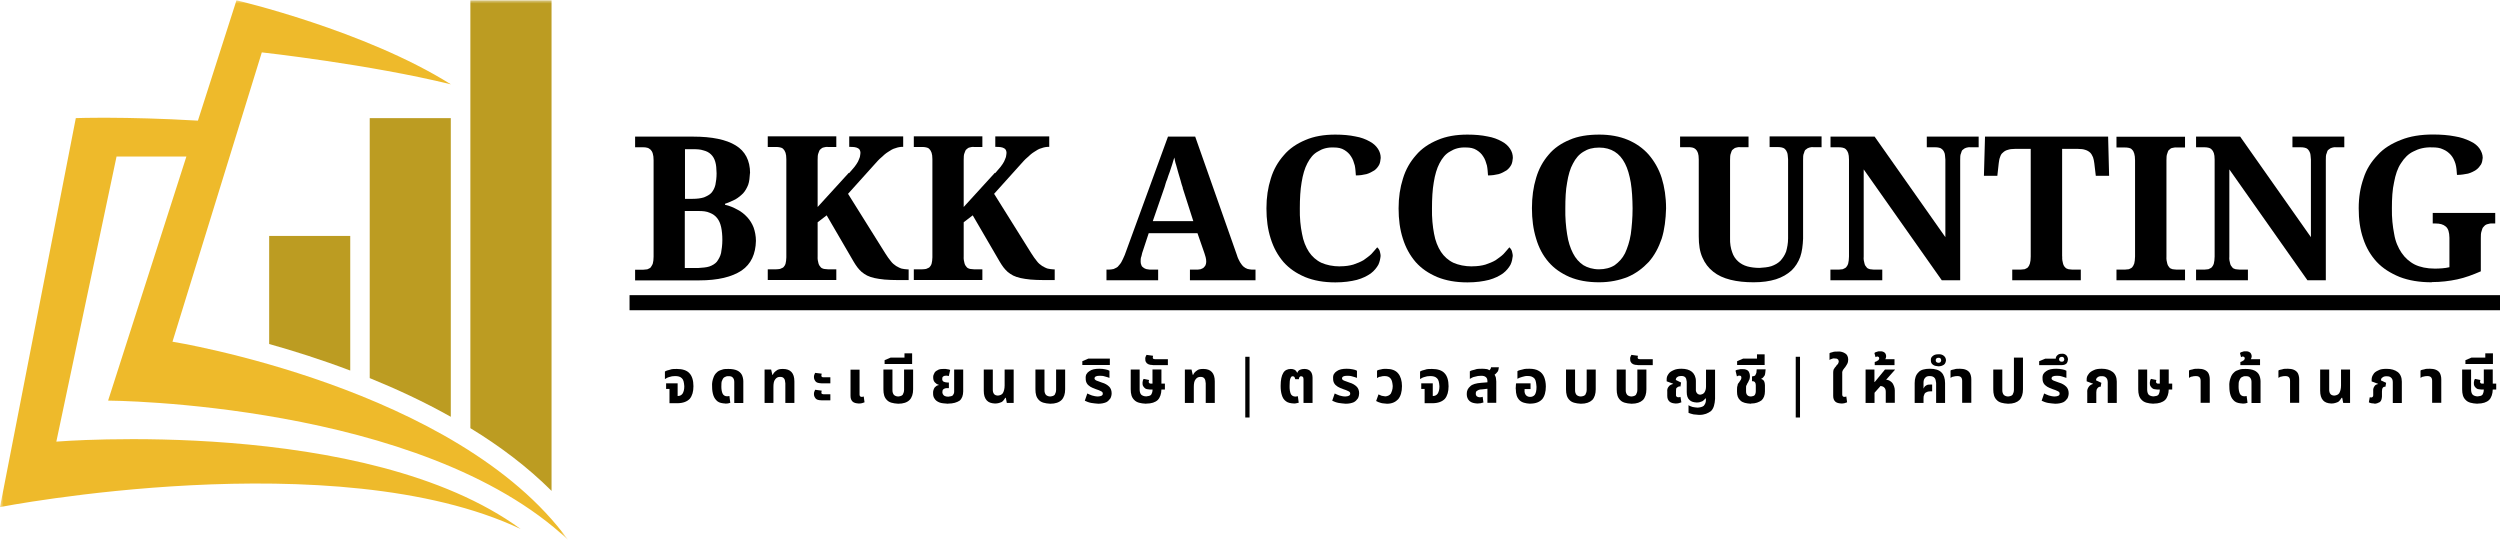 <svg width="350" height="76" viewBox="0 0 350 76" fill="none" xmlns="http://www.w3.org/2000/svg">
<g clip-path="url(#clip0_119_6104)">
<mask id="mask0_119_6104" style="mask-type:luminance" maskUnits="userSpaceOnUse" x="0" y="0" width="80" height="76">
<path d="M79.289 0H0V76H79.289V0Z" fill="white"/>
</mask>
<g mask="url(#mask0_119_6104)">
<path d="M51.761 52.933V16.537H63.112V58.351C59.384 56.254 55.53 54.467 51.761 52.933Z" fill="#BC9C22"/>
<path d="M65.852 59.956V0.042H77.217V68.724C73.864 65.374 69.983 62.461 65.852 59.941" fill="#BC9C22"/>
<path d="M37.683 48.147V33.032H49.034V51.877C44.986 50.343 41.105 49.118 37.683 48.161" fill="#BC9C22"/>
<path d="M7.887 61.827L16.317 21.913H26.096L15.134 56.085C15.134 56.085 59.008 56.282 79.54 75.592C64.03 54.227 24.148 47.838 24.148 47.838L36.654 7.333C36.654 7.333 51.761 9.007 63.126 11.808C51.065 4.236 33.107 0.042 33.107 0.042L27.709 16.889C17.346 16.284 10.614 16.537 10.614 16.537L0 70.99C0 70.99 47.017 61.827 72.891 74.058C51.246 58.253 7.887 61.827 7.887 61.827Z" fill="#EEBA2B"/>
</g>
<path d="M350 41.322H88.136V43.433H350V41.322Z" fill="black"/>
<path d="M95.885 27.838H96.942C97.582 27.838 98.138 27.768 98.569 27.627C98.959 27.459 99.348 27.276 99.599 26.994C99.849 26.698 100.044 26.333 100.155 25.882C100.252 25.418 100.322 24.883 100.322 24.25C100.308 23.588 100.266 23.081 100.141 22.659C100.016 22.223 99.821 21.885 99.543 21.618C99.237 21.322 98.917 21.167 98.486 21.055C98.041 20.9 97.526 20.886 96.9 20.886H95.898V27.838M95.885 37.522H97.735C98.319 37.479 98.875 37.451 99.306 37.31C99.738 37.156 100.099 36.944 100.364 36.635C100.6 36.297 100.837 35.917 100.948 35.425C101.031 34.932 101.129 34.327 101.129 33.609C101.129 32.919 101.073 32.314 100.962 31.807C100.851 31.287 100.67 30.878 100.405 30.541C100.141 30.203 99.807 29.964 99.376 29.795C98.917 29.584 98.416 29.541 97.776 29.541H95.871V37.507L95.885 37.522ZM104.996 24.236C104.954 24.841 104.912 25.404 104.745 25.868C104.579 26.29 104.342 26.727 104.036 27.064C103.73 27.374 103.354 27.684 102.937 27.923C102.506 28.134 102.033 28.359 101.504 28.528V28.669C102.116 28.796 102.728 29.063 103.257 29.358C103.772 29.612 104.245 30.006 104.62 30.414C104.996 30.822 105.302 31.315 105.511 31.864C105.691 32.385 105.83 33.032 105.83 33.721C105.789 35.537 105.163 36.959 103.827 37.873C102.464 38.774 100.517 39.253 97.874 39.253H88.915V37.761H90.056C90.237 37.747 90.459 37.733 90.626 37.705C90.766 37.62 90.96 37.578 91.085 37.451C91.169 37.31 91.308 37.142 91.391 36.902C91.461 36.649 91.503 36.339 91.503 35.931V22.42C91.503 22.026 91.461 21.744 91.391 21.505C91.308 21.224 91.211 21.097 91.085 20.956C90.918 20.83 90.807 20.731 90.626 20.689C90.418 20.633 90.265 20.619 90.056 20.619H88.915V19.127H97.039C99.654 19.127 101.671 19.535 103.007 20.365C104.314 21.153 105.01 22.476 105.01 24.236H104.996Z" fill="black"/>
<path d="M118.878 24.236C119.143 23.898 119.435 23.63 119.63 23.363C119.824 23.096 120.005 22.856 120.116 22.631C120.2 22.406 120.325 22.195 120.381 21.984C120.409 21.759 120.464 21.59 120.464 21.393C120.45 21.069 120.339 20.858 120.103 20.745C119.838 20.59 119.463 20.562 118.892 20.562V19.099H126.446V20.562C126.042 20.548 125.695 20.619 125.361 20.745C124.999 20.83 124.679 21.041 124.359 21.252C124.011 21.463 123.705 21.73 123.385 22.04C123.052 22.307 122.746 22.673 122.412 23.039L118.725 27.135L123.928 35.453C124.192 35.889 124.47 36.255 124.707 36.55C124.916 36.846 125.208 37.071 125.458 37.24C125.695 37.367 125.973 37.536 126.237 37.606C126.501 37.648 126.793 37.718 127.099 37.718H127.211V39.21H125.708C124.999 39.21 124.387 39.182 123.844 39.14C123.274 39.07 122.843 39.027 122.439 38.929C122.008 38.83 121.688 38.718 121.396 38.577C121.104 38.408 120.854 38.267 120.631 38.07C120.381 37.831 120.214 37.662 120.033 37.423C119.838 37.17 119.685 36.916 119.504 36.621L115.735 30.147L114.469 31.118V35.875C114.441 36.269 114.511 36.607 114.58 36.846C114.636 37.071 114.761 37.268 114.886 37.395C114.983 37.522 115.164 37.606 115.345 37.648C115.484 37.648 115.721 37.704 115.915 37.704H117.084V39.196H107.486V37.704H108.654C108.821 37.69 109.044 37.69 109.211 37.648C109.35 37.564 109.531 37.536 109.67 37.423C109.795 37.296 109.906 37.142 109.976 36.916C110.031 36.663 110.087 36.396 110.087 36.03V22.293C110.087 21.885 110.045 21.618 109.976 21.393C109.892 21.153 109.795 20.998 109.67 20.872C109.531 20.717 109.392 20.675 109.211 20.633C109.002 20.59 108.849 20.576 108.654 20.576H107.486V19.084H117.084V20.576H115.915C115.665 20.548 115.526 20.59 115.345 20.633C115.123 20.675 115.011 20.759 114.886 20.886C114.733 20.97 114.664 21.196 114.58 21.435C114.483 21.632 114.469 21.998 114.469 22.392V28.979L118.823 24.207" fill="black"/>
<path d="M139.327 24.236C139.591 23.898 139.883 23.63 140.078 23.363C140.273 23.096 140.453 22.856 140.565 22.631C140.648 22.406 140.773 22.195 140.829 21.984C140.857 21.759 140.913 21.59 140.913 21.393C140.899 21.069 140.787 20.858 140.551 20.745C140.287 20.59 139.911 20.562 139.341 20.562V19.099H146.894V20.562C146.491 20.548 146.143 20.619 145.809 20.745C145.447 20.83 145.127 21.041 144.807 21.252C144.46 21.463 144.154 21.73 143.834 22.04C143.5 22.307 143.194 22.673 142.86 23.039L139.174 27.135L144.376 35.453C144.641 35.889 144.919 36.255 145.155 36.55C145.364 36.846 145.656 37.071 145.906 37.24C146.143 37.367 146.421 37.536 146.685 37.606C146.95 37.648 147.242 37.718 147.548 37.718H147.659V39.21H146.157C145.447 39.21 144.835 39.182 144.293 39.14C143.722 39.07 143.291 39.027 142.888 38.929C142.457 38.83 142.137 38.718 141.845 38.577C141.552 38.408 141.302 38.267 141.079 38.07C140.829 37.831 140.662 37.662 140.481 37.423C140.287 37.17 140.134 36.916 139.953 36.621L136.183 30.147L134.917 31.118V35.875C134.889 36.269 134.959 36.607 135.028 36.846C135.084 37.071 135.209 37.268 135.334 37.395C135.432 37.522 135.613 37.606 135.793 37.648C135.933 37.648 136.169 37.704 136.364 37.704H137.532V39.196H127.934V37.704H129.103C129.27 37.69 129.492 37.69 129.659 37.648C129.798 37.564 129.979 37.536 130.118 37.423C130.243 37.296 130.355 37.142 130.424 36.916C130.48 36.663 130.535 36.396 130.535 36.03V22.293C130.535 21.885 130.494 21.618 130.424 21.393C130.341 21.153 130.243 20.998 130.118 20.872C129.979 20.717 129.84 20.675 129.659 20.633C129.45 20.59 129.297 20.576 129.103 20.576H127.934V19.084H137.532V20.576H136.364C136.113 20.548 135.974 20.59 135.793 20.633C135.571 20.675 135.46 20.759 135.334 20.886C135.181 20.97 135.112 21.196 135.028 21.435C134.931 21.632 134.917 21.998 134.917 22.392V28.979L139.271 24.207" fill="black"/>
<path d="M165.59 26.29C165.464 25.967 165.381 25.629 165.284 25.277C165.158 24.883 165.075 24.559 164.964 24.193C164.852 23.813 164.755 23.462 164.658 23.096C164.519 22.716 164.477 22.378 164.407 22.054C164.31 22.293 164.226 22.659 164.115 22.997C164.004 23.307 163.893 23.687 163.767 24.053C163.614 24.419 163.517 24.77 163.392 25.136C163.225 25.46 163.155 25.84 163.044 26.178L161.389 30.963H167.064L165.576 26.319M160.818 32.652L160.025 35.059C159.928 35.27 159.872 35.551 159.803 35.861C159.678 36.114 159.692 36.438 159.692 36.663C159.692 36.818 159.733 37.001 159.803 37.142C159.831 37.282 159.97 37.395 160.095 37.479C160.165 37.55 160.345 37.634 160.498 37.676C160.61 37.676 160.804 37.747 160.971 37.747H162.14V39.239H154.906V37.747H155.24C155.435 37.733 155.713 37.718 155.908 37.662C156.075 37.564 156.297 37.507 156.478 37.353C156.617 37.17 156.826 36.987 156.979 36.719C157.118 36.452 157.299 36.114 157.466 35.692L163.517 19.127H167.328L173.171 35.72C173.268 36.072 173.449 36.438 173.602 36.705C173.741 36.916 173.908 37.17 174.089 37.325C174.242 37.465 174.451 37.578 174.645 37.648C174.812 37.676 175.049 37.747 175.271 37.747H175.772V39.239H166.591V37.747H167.676C167.787 37.733 167.954 37.718 168.093 37.69C168.219 37.606 168.372 37.592 168.483 37.493C168.58 37.381 168.692 37.296 168.761 37.156C168.817 37.015 168.872 36.846 168.872 36.663C168.872 36.41 168.845 36.213 168.789 36.002C168.706 35.748 168.678 35.607 168.622 35.453L167.648 32.652H160.818Z" fill="black"/>
<path d="M187.638 37.282C188.319 37.282 188.931 37.198 189.46 37.043C189.988 36.86 190.461 36.677 190.893 36.424C191.296 36.128 191.672 35.875 191.992 35.565C192.284 35.213 192.576 34.932 192.812 34.622C192.937 34.735 193.077 34.904 193.16 35.129C193.202 35.326 193.285 35.593 193.285 35.833C193.244 36.199 193.174 36.635 192.965 37.071C192.729 37.479 192.409 37.901 191.908 38.282C191.38 38.647 190.767 38.957 189.961 39.182C189.112 39.393 188.152 39.534 186.956 39.534C185.315 39.534 183.924 39.281 182.713 38.788C181.461 38.253 180.502 37.592 179.695 36.691C178.888 35.748 178.304 34.693 177.9 33.412C177.483 32.117 177.302 30.724 177.302 29.176C177.302 27.627 177.511 26.262 177.914 24.996C178.304 23.701 178.93 22.645 179.737 21.73C180.515 20.802 181.545 20.112 182.755 19.605C183.951 19.084 185.356 18.845 186.942 18.845C187.999 18.845 188.945 18.93 189.738 19.099C190.517 19.225 191.199 19.493 191.727 19.788C192.228 20.041 192.645 20.422 192.91 20.83C193.174 21.224 193.299 21.66 193.299 22.11C193.257 22.448 193.23 22.786 193.077 23.081C192.91 23.377 192.701 23.644 192.409 23.856C192.089 24.038 191.755 24.25 191.31 24.376C190.837 24.489 190.378 24.559 189.822 24.559C189.78 24.067 189.766 23.63 189.669 23.166C189.529 22.673 189.404 22.279 189.154 21.913C188.903 21.505 188.597 21.238 188.208 20.998C187.805 20.745 187.332 20.647 186.747 20.647C185.829 20.604 185.106 20.83 184.508 21.21C183.868 21.547 183.409 22.139 183.033 22.856C182.658 23.56 182.393 24.475 182.226 25.53C182.046 26.558 181.976 27.796 181.976 29.162C181.948 30.498 182.073 31.709 182.282 32.722C182.449 33.707 182.811 34.594 183.256 35.27C183.673 35.903 184.285 36.452 184.995 36.79C185.704 37.099 186.58 37.296 187.624 37.296" fill="black"/>
<path d="M206.138 37.282C206.82 37.282 207.432 37.198 207.961 37.043C208.489 36.86 208.976 36.677 209.393 36.424C209.797 36.128 210.186 35.875 210.492 35.565C210.785 35.213 211.077 34.932 211.313 34.622C211.438 34.735 211.577 34.904 211.661 35.129C211.703 35.326 211.786 35.593 211.786 35.833C211.744 36.199 211.675 36.635 211.466 37.071C211.23 37.479 210.91 37.901 210.409 38.282C209.88 38.647 209.268 38.957 208.461 39.182C207.613 39.393 206.653 39.534 205.457 39.534C203.815 39.534 202.424 39.281 201.214 38.788C199.962 38.253 199.002 37.592 198.196 36.691C197.389 35.748 196.805 34.693 196.401 33.412C195.984 32.117 195.803 30.724 195.803 29.176C195.803 27.627 196.012 26.262 196.415 24.996C196.805 23.701 197.431 22.645 198.237 21.73C199.016 20.802 200.046 20.112 201.256 19.605C202.452 19.084 203.857 18.845 205.443 18.845C206.5 18.845 207.446 18.93 208.239 19.099C209.018 19.225 209.7 19.493 210.228 19.788C210.729 20.041 211.146 20.422 211.41 20.83C211.675 21.224 211.8 21.66 211.8 22.11C211.758 22.448 211.73 22.786 211.577 23.081C211.411 23.377 211.202 23.644 210.91 23.856C210.59 24.038 210.256 24.25 209.811 24.376C209.338 24.489 208.879 24.559 208.322 24.559C208.281 24.067 208.267 23.63 208.169 23.166C208.03 22.673 207.905 22.279 207.655 21.913C207.404 21.505 207.098 21.238 206.709 20.998C206.305 20.745 205.832 20.647 205.248 20.647C204.33 20.604 203.607 20.83 203.009 21.21C202.369 21.547 201.91 22.139 201.534 22.856C201.159 23.56 200.894 24.475 200.727 25.53C200.546 26.558 200.477 27.796 200.477 29.162C200.449 30.498 200.574 31.709 200.769 32.722C200.936 33.707 201.298 34.594 201.743 35.27C202.16 35.903 202.772 36.452 203.482 36.79C204.191 37.099 205.067 37.296 206.111 37.296" fill="black"/>
<path d="M219.145 29.176C219.117 30.498 219.228 31.723 219.395 32.779C219.548 33.834 219.84 34.721 220.216 35.453C220.578 36.17 221.078 36.733 221.676 37.127C222.233 37.465 222.998 37.704 223.86 37.704C224.695 37.704 225.46 37.507 226.058 37.127C226.642 36.691 227.143 36.184 227.505 35.453C227.839 34.721 228.145 33.834 228.312 32.779C228.451 31.723 228.562 30.527 228.562 29.176C228.548 27.81 228.479 26.628 228.312 25.573C228.117 24.475 227.88 23.63 227.505 22.898C227.101 22.124 226.656 21.618 226.058 21.238C225.446 20.858 224.737 20.661 223.888 20.661C222.984 20.661 222.288 20.858 221.69 21.238C221.05 21.618 220.591 22.167 220.216 22.898C219.826 23.588 219.562 24.517 219.395 25.573C219.2 26.586 219.145 27.824 219.145 29.176ZM233.25 29.176C233.208 30.696 233.041 32.131 232.638 33.412C232.207 34.664 231.622 35.776 230.816 36.677C229.995 37.55 229.035 38.282 227.88 38.774C226.698 39.239 225.391 39.52 223.874 39.52C222.261 39.52 220.911 39.267 219.729 38.774C218.519 38.239 217.573 37.578 216.794 36.677C215.987 35.734 215.431 34.678 215.055 33.398C214.652 32.089 214.471 30.696 214.471 29.147C214.471 27.599 214.666 26.178 215.055 24.911C215.431 23.63 216.029 22.561 216.808 21.66C217.545 20.759 218.56 20.07 219.743 19.577C220.884 19.07 222.302 18.845 223.902 18.845C225.363 18.845 226.726 19.084 227.894 19.577C229.035 20.056 230.037 20.759 230.829 21.66C231.595 22.561 232.234 23.644 232.638 24.911C233.027 26.164 233.25 27.599 233.25 29.162V29.176Z" fill="black"/>
<path d="M255.047 20.604H253.851C253.656 20.576 253.476 20.619 253.309 20.661C253.128 20.703 252.989 20.787 252.85 20.914C252.669 20.998 252.613 21.224 252.544 21.463C252.432 21.66 252.432 22.026 252.432 22.42V33.426C252.391 34.341 252.293 35.227 252.029 35.973C251.765 36.691 251.347 37.367 250.791 37.887C250.221 38.394 249.511 38.816 248.635 39.098C247.731 39.379 246.715 39.52 245.505 39.52C244.295 39.52 243.224 39.407 242.264 39.168C241.276 38.915 240.511 38.563 239.857 38.042C239.176 37.507 238.689 36.86 238.341 36.058C237.965 35.227 237.826 34.256 237.826 33.102V22.322C237.826 21.913 237.785 21.646 237.715 21.421C237.632 21.181 237.534 21.027 237.395 20.9C237.228 20.745 237.117 20.703 236.95 20.661C236.755 20.619 236.602 20.604 236.408 20.604H235.211V19.113H244.795V20.604H243.627C243.404 20.576 243.251 20.619 243.085 20.661C242.876 20.703 242.765 20.787 242.625 20.914C242.459 20.998 242.389 21.224 242.319 21.463C242.222 21.66 242.208 22.026 242.208 22.42V33.313C242.18 34.102 242.306 34.763 242.5 35.298C242.667 35.833 242.973 36.269 243.335 36.593C243.669 36.902 244.128 37.156 244.629 37.296C245.088 37.423 245.7 37.507 246.326 37.507C246.924 37.465 247.494 37.423 247.981 37.268C248.468 37.099 248.899 36.86 249.247 36.522C249.581 36.142 249.859 35.748 250.054 35.227C250.207 34.678 250.332 34.087 250.332 33.37V22.307C250.29 21.899 250.29 21.632 250.221 21.407C250.137 21.167 250.04 21.013 249.915 20.886C249.748 20.731 249.636 20.689 249.455 20.647C249.247 20.604 249.094 20.59 248.913 20.59H247.745V19.099H255.02V20.59" fill="black"/>
<path d="M271.851 39.239L260.918 23.715V35.917C260.876 36.311 260.959 36.649 261.029 36.888C261.071 37.113 261.21 37.31 261.335 37.437C261.418 37.564 261.613 37.648 261.794 37.69C261.961 37.69 262.156 37.747 262.35 37.747H263.519V39.239H256.258V37.747H257.426C257.593 37.733 257.816 37.718 257.983 37.69C258.122 37.606 258.303 37.564 258.442 37.437C258.567 37.296 258.678 37.127 258.748 36.888C258.803 36.635 258.859 36.325 258.859 35.917V22.336C258.859 21.927 258.817 21.66 258.748 21.435C258.664 21.196 258.567 21.041 258.442 20.914C258.275 20.759 258.163 20.717 257.983 20.675C257.774 20.633 257.635 20.619 257.44 20.619H256.272V19.127H262.448L272.352 33.201V22.336C272.31 21.927 272.31 21.66 272.241 21.435C272.157 21.196 272.06 21.041 271.921 20.914C271.754 20.759 271.643 20.717 271.462 20.675C271.267 20.633 271.114 20.619 270.919 20.619H269.751V19.127H277.012V20.619H275.844C275.649 20.59 275.468 20.633 275.301 20.675C275.12 20.717 274.981 20.802 274.842 20.928C274.661 21.013 274.606 21.238 274.536 21.477C274.425 21.674 274.425 22.04 274.425 22.434V39.239H271.851Z" fill="black"/>
<path d="M288.711 35.917C288.683 36.311 288.752 36.649 288.822 36.888C288.878 37.113 288.989 37.31 289.128 37.437C289.225 37.564 289.406 37.648 289.587 37.69C289.712 37.69 289.949 37.747 290.143 37.747H291.312V39.239H281.714V37.747H282.882C283.063 37.733 283.286 37.718 283.453 37.69C283.592 37.606 283.773 37.564 283.898 37.437C284.023 37.296 284.12 37.127 284.19 36.888C284.259 36.635 284.301 36.325 284.301 35.917V20.844H282.103C281.686 20.844 281.352 20.886 281.074 20.985C280.754 21.069 280.573 21.21 280.392 21.378C280.17 21.547 280.086 21.759 280.003 22.012C279.905 22.237 279.864 22.547 279.822 22.856L279.627 24.616H277.749L277.902 19.127H295.137L295.276 24.616H293.412L293.204 22.856C293.162 22.518 293.106 22.265 293.023 22.012C292.898 21.744 292.8 21.547 292.633 21.378C292.453 21.21 292.23 21.069 291.952 20.985C291.674 20.886 291.326 20.844 290.909 20.844H288.697V35.917" fill="black"/>
<path d="M296.306 39.239V37.747H297.474C297.641 37.733 297.878 37.718 298.045 37.69C298.184 37.606 298.365 37.564 298.49 37.437C298.615 37.296 298.712 37.127 298.796 36.888C298.851 36.635 298.907 36.325 298.907 35.917V22.462C298.907 22.026 298.865 21.744 298.796 21.505C298.712 21.224 298.629 21.083 298.49 20.956C298.365 20.787 298.211 20.745 298.045 20.703C297.836 20.661 297.683 20.647 297.474 20.647H296.306V19.141H305.904V20.647H304.735C304.485 20.619 304.346 20.675 304.165 20.703C303.943 20.731 303.831 20.83 303.706 20.956C303.553 21.041 303.484 21.266 303.414 21.505C303.317 21.702 303.303 22.068 303.303 22.462V35.917C303.275 36.311 303.344 36.649 303.414 36.888C303.47 37.113 303.581 37.31 303.706 37.437C303.803 37.564 303.984 37.648 304.165 37.69C304.304 37.69 304.527 37.747 304.735 37.747H305.904V39.239H296.306Z" fill="black"/>
<path d="M323.042 39.239L312.108 23.715V35.917C312.066 36.311 312.15 36.649 312.219 36.888C312.261 37.113 312.4 37.31 312.525 37.437C312.609 37.564 312.804 37.648 312.984 37.69C313.151 37.69 313.346 37.747 313.541 37.747H314.709V39.239H307.448V37.747H308.616C308.783 37.733 309.006 37.718 309.173 37.69C309.312 37.606 309.493 37.564 309.632 37.437C309.757 37.296 309.868 37.127 309.938 36.888C309.994 36.635 310.049 36.325 310.049 35.917V22.336C310.049 21.927 310.008 21.66 309.938 21.435C309.854 21.196 309.757 21.041 309.618 20.914C309.451 20.759 309.34 20.717 309.159 20.675C308.95 20.633 308.797 20.619 308.616 20.619H307.448V19.127H313.624L323.528 33.201V22.336C323.487 21.927 323.487 21.66 323.417 21.435C323.334 21.196 323.236 21.041 323.111 20.914C322.944 20.759 322.833 20.717 322.652 20.675C322.457 20.633 322.304 20.619 322.11 20.619H320.941V19.127H328.202V20.619H327.034C326.839 20.59 326.658 20.633 326.491 20.675C326.311 20.717 326.171 20.802 326.032 20.928C325.851 21.013 325.796 21.238 325.726 21.477C325.615 21.674 325.615 22.04 325.615 22.434V39.239H323.042Z" fill="black"/>
<path d="M340.457 39.52C338.705 39.52 337.23 39.267 335.95 38.774C334.657 38.239 333.6 37.578 332.751 36.677C331.889 35.734 331.263 34.678 330.845 33.398C330.4 32.103 330.219 30.71 330.219 29.162C330.219 27.613 330.442 26.248 330.887 24.982C331.29 23.687 331.986 22.631 332.862 21.716C333.683 20.787 334.81 20.098 336.117 19.591C337.397 19.07 338.913 18.831 340.624 18.831C341.751 18.831 342.794 18.916 343.657 19.084C344.491 19.211 345.243 19.479 345.841 19.774C346.411 20.027 346.87 20.407 347.148 20.816C347.413 21.21 347.58 21.646 347.58 22.096C347.538 22.42 347.51 22.73 347.343 23.025C347.176 23.279 346.954 23.574 346.648 23.785C346.328 23.996 345.966 24.179 345.521 24.306C345.076 24.39 344.561 24.489 343.977 24.489C343.935 23.912 343.907 23.405 343.768 22.927C343.615 22.448 343.42 22.04 343.128 21.702C342.794 21.336 342.474 21.097 342.043 20.914C341.598 20.689 341.097 20.633 340.499 20.633C339.484 20.59 338.607 20.816 337.898 21.196C337.161 21.533 336.604 22.124 336.145 22.842C335.658 23.546 335.366 24.461 335.171 25.516C334.935 26.544 334.865 27.782 334.865 29.147C334.838 30.484 334.977 31.709 335.185 32.764C335.352 33.806 335.742 34.693 336.229 35.41C336.688 36.086 337.328 36.663 338.079 37.043C338.802 37.395 339.762 37.606 340.875 37.606C341.181 37.592 341.556 37.606 341.904 37.564C342.238 37.536 342.586 37.493 342.92 37.409V33.285C342.906 32.497 342.753 32.019 342.419 31.723C342.043 31.399 341.584 31.287 340.944 31.287H340.583V29.809H349.332V31.287H348.971C348.651 31.259 348.442 31.329 348.233 31.385C347.997 31.442 347.858 31.568 347.719 31.737C347.552 31.864 347.482 32.117 347.413 32.384C347.315 32.638 347.315 32.99 347.315 33.384V37.986C346.175 38.478 345.131 38.873 344.018 39.112C342.892 39.351 341.723 39.492 340.457 39.492" fill="black"/>
<path d="M93.728 56.409V54.453H93.255V53.664H94.869V55.438H94.925C95.175 55.438 95.412 55.325 95.565 55.1C95.718 54.847 95.801 54.523 95.801 54.073C95.759 53.524 95.69 53.172 95.467 52.961C95.231 52.721 94.925 52.651 94.507 52.651C94.187 52.651 93.951 52.693 93.715 52.778C93.436 52.848 93.269 52.961 93.088 53.073V52.018C93.255 51.891 93.506 51.835 93.784 51.764C94.048 51.652 94.382 51.652 94.758 51.652C95.551 51.652 96.163 51.849 96.524 52.257C96.886 52.637 97.081 53.256 97.081 54.073C97.081 54.819 96.914 55.41 96.566 55.832C96.204 56.212 95.634 56.451 94.799 56.451H93.728" fill="black"/>
<path d="M101.546 56.493C101.087 56.465 100.725 56.395 100.461 56.198C100.183 55.973 100.002 55.719 99.877 55.367C99.752 54.987 99.696 54.607 99.696 54.143C99.654 53.608 99.752 53.242 99.863 52.919C99.974 52.581 100.127 52.342 100.336 52.158C100.517 51.947 100.781 51.849 101.059 51.764C101.31 51.652 101.643 51.652 101.977 51.652C102.464 51.652 102.881 51.722 103.187 51.863C103.452 51.976 103.716 52.201 103.855 52.468C103.966 52.693 104.064 53.031 104.064 53.383V56.423H102.798V53.481C102.798 53.214 102.728 53.017 102.603 52.876C102.45 52.693 102.269 52.665 101.977 52.665C101.769 52.651 101.616 52.707 101.463 52.792C101.296 52.862 101.198 53.017 101.115 53.228C100.99 53.425 100.99 53.735 100.99 54.129C100.99 54.495 101.045 54.861 101.17 55.114C101.268 55.325 101.49 55.48 101.783 55.48C101.866 55.466 102.019 55.48 102.116 55.438L102.242 56.395C102.144 56.395 102.047 56.465 101.922 56.479C101.755 56.479 101.671 56.507 101.56 56.507" fill="black"/>
<path d="M107.041 56.409V51.736H107.959L108.126 52.468H108.195C108.293 52.229 108.459 52.046 108.696 51.891C108.905 51.694 109.238 51.652 109.614 51.652C110.671 51.652 111.214 52.229 111.214 53.397V56.409H109.948V53.664C109.92 53.327 109.878 53.116 109.753 52.975C109.614 52.806 109.447 52.764 109.197 52.764C108.891 52.764 108.682 52.89 108.515 53.13C108.334 53.341 108.279 53.721 108.279 54.185V56.409H107.013" fill="black"/>
<path d="M114.997 56.043C114.566 56.029 114.344 55.959 114.191 55.79C114.038 55.593 113.954 55.424 113.954 55.184C113.94 54.973 114.01 54.776 114.121 54.565L115.039 54.692C115.039 54.692 114.997 54.861 114.997 54.959C114.956 55.002 115.025 55.1 115.067 55.142C115.095 55.142 115.192 55.199 115.303 55.199H116.249V56.043H114.997ZM114.997 53.664C114.566 53.636 114.344 53.58 114.191 53.411C114.038 53.214 113.954 53.031 113.954 52.806C113.94 52.595 114.01 52.398 114.121 52.201L115.039 52.313C115.039 52.313 114.997 52.482 114.997 52.581C114.956 52.623 115.025 52.721 115.067 52.764C115.095 52.806 115.192 52.82 115.303 52.82H116.249V53.664H114.997Z" fill="black"/>
<path d="M120.242 56.493C119.838 56.465 119.574 56.409 119.365 56.226C119.157 56.015 119.073 55.776 119.073 55.41V51.75H120.339V55.255C120.339 55.424 120.436 55.564 120.631 55.564C120.701 55.564 120.812 55.55 120.923 55.508L121.035 56.324C120.812 56.423 120.562 56.493 120.242 56.493Z" fill="black"/>
<path d="M125.75 56.522C125.013 56.479 124.484 56.353 124.164 56.001C123.803 55.649 123.678 55.156 123.678 54.509V51.736H124.943V54.579C124.929 54.875 125.013 55.114 125.138 55.269C125.235 55.382 125.472 55.508 125.75 55.508C126.028 55.48 126.237 55.424 126.376 55.269C126.474 55.072 126.571 54.889 126.571 54.579V51.736H127.837V54.509C127.837 55.142 127.67 55.663 127.336 56.001C126.988 56.339 126.474 56.522 125.75 56.522Z" fill="black"/>
<path d="M123.844 50.962V50.427L124.693 50.062H126.627V49.47H127.698V50.962H123.844Z" fill="black"/>
<path d="M132.719 56.522C132.205 56.479 131.815 56.465 131.509 56.339C131.175 56.198 130.98 56.043 130.841 55.818C130.661 55.564 130.633 55.339 130.633 55.044C130.619 54.79 130.674 54.607 130.744 54.438C130.814 54.27 130.911 54.157 131.036 54.087C131.147 53.974 131.273 53.946 131.412 53.918V53.861C131.175 53.805 131.036 53.693 130.883 53.538C130.716 53.355 130.647 53.144 130.647 52.848C130.633 52.595 130.702 52.44 130.8 52.257C130.883 52.046 131.05 51.933 131.273 51.821C131.453 51.68 131.773 51.652 132.135 51.652C132.302 51.638 132.469 51.652 132.636 51.694C132.761 51.694 132.928 51.75 133.025 51.793L132.831 52.651C132.831 52.651 132.719 52.623 132.65 52.609C132.538 52.581 132.497 52.595 132.427 52.595C132.246 52.595 132.121 52.637 132.038 52.721C131.94 52.764 131.913 52.904 131.913 53.045C131.899 53.242 131.996 53.397 132.149 53.453C132.302 53.51 132.483 53.552 132.664 53.552H132.844V54.34H132.664C132.385 54.326 132.246 54.382 132.121 54.467C131.968 54.537 131.94 54.692 131.94 54.889C131.912 54.987 131.968 55.1 132.01 55.199C132.052 55.269 132.135 55.382 132.26 55.438C132.344 55.494 132.552 55.536 132.761 55.536C133.053 55.494 133.29 55.466 133.401 55.339C133.512 55.184 133.582 55.044 133.582 54.847V51.736H134.848V54.804C134.834 55.367 134.681 55.818 134.333 56.099C133.957 56.339 133.457 56.507 132.733 56.507" fill="black"/>
<path d="M139.299 56.493C138.756 56.465 138.395 56.339 138.13 56.043C137.852 55.719 137.727 55.297 137.727 54.706V51.736H138.993V54.495C138.979 54.79 139.049 55.03 139.174 55.17C139.271 55.297 139.48 55.382 139.716 55.382C139.994 55.353 140.245 55.269 140.398 55.044C140.537 54.804 140.648 54.453 140.648 53.974V51.736H141.914V56.409H140.954L140.815 55.691H140.746C140.606 55.874 140.495 56.113 140.259 56.268C140.008 56.381 139.702 56.493 139.313 56.493" fill="black"/>
<path d="M147.033 56.522C146.296 56.479 145.767 56.353 145.447 56.001C145.086 55.649 144.96 55.156 144.96 54.509V51.736H146.226V54.579C146.212 54.875 146.296 55.114 146.421 55.269C146.518 55.382 146.755 55.508 147.033 55.508C147.311 55.48 147.52 55.424 147.659 55.269C147.756 55.072 147.854 54.889 147.854 54.579V51.736H149.12V54.509C149.12 55.142 148.953 55.663 148.619 56.001C148.271 56.339 147.756 56.522 147.033 56.522Z" fill="black"/>
<path d="M153.766 56.522C153.404 56.479 153.098 56.479 152.764 56.409C152.403 56.339 152.138 56.226 151.874 56.099L152.222 55.086C152.361 55.156 152.611 55.269 152.875 55.367C153.126 55.438 153.418 55.508 153.71 55.508C154.155 55.48 154.392 55.382 154.392 55.114C154.392 54.931 154.308 54.847 154.127 54.762C153.947 54.664 153.724 54.579 153.418 54.481C153.112 54.368 152.862 54.27 152.653 54.143C152.403 53.974 152.277 53.861 152.166 53.678C152.041 53.467 151.999 53.27 151.999 52.989C151.957 52.482 152.166 52.187 152.514 51.962C152.834 51.722 153.321 51.624 153.891 51.624C154.183 51.624 154.489 51.652 154.739 51.708C154.962 51.736 155.185 51.821 155.324 51.905V52.904C155.129 52.834 154.976 52.778 154.698 52.707C154.406 52.609 154.183 52.609 153.933 52.609C153.474 52.609 153.237 52.736 153.237 52.961C153.195 53.073 153.335 53.2 153.515 53.285C153.654 53.327 153.96 53.453 154.28 53.566C154.698 53.678 155.059 53.904 155.282 54.129C155.477 54.312 155.63 54.65 155.63 55.044C155.63 55.283 155.574 55.536 155.463 55.761C155.296 55.959 155.157 56.17 154.879 56.31C154.573 56.437 154.225 56.522 153.738 56.522" fill="black"/>
<path d="M151.526 51.103V50.568L152.375 50.202H155.379V51.103H151.526Z" fill="black"/>
<path d="M160.457 56.522C159.65 56.479 159.135 56.353 158.801 56.001C158.426 55.649 158.301 55.156 158.301 54.495V51.736H159.552V54.551C159.552 54.819 159.622 55.1 159.775 55.255C159.886 55.367 160.151 55.494 160.471 55.494C160.749 55.466 161.013 55.424 161.152 55.269C161.25 55.114 161.361 54.875 161.361 54.537H160.999C160.707 54.495 160.526 54.495 160.373 54.41C160.22 54.284 160.123 54.213 160.053 54.073C159.956 53.918 159.956 53.791 159.956 53.65C159.956 53.524 159.956 53.439 159.998 53.327C159.998 53.2 160.067 53.116 160.123 53.045L160.874 53.2C160.874 53.2 160.818 53.341 160.818 53.439C160.804 53.51 160.846 53.58 160.888 53.622C160.888 53.65 160.999 53.707 161.069 53.707H161.347V51.722H162.599V53.707H163.086V54.537H162.599C162.585 55.128 162.418 55.663 162.084 56.001C161.736 56.325 161.208 56.507 160.457 56.507" fill="black"/>
<path d="M161.389 51.103C161.11 51.103 160.916 51.061 160.763 50.99C160.568 50.892 160.498 50.807 160.443 50.695C160.345 50.554 160.345 50.441 160.345 50.301C160.304 50.062 160.401 49.879 160.512 49.681L161.43 49.808C161.43 49.808 161.389 49.977 161.389 50.047C161.375 50.104 161.416 50.188 161.458 50.23C161.458 50.23 161.583 50.287 161.695 50.287H163.503V51.117H161.389" fill="black"/>
<path d="M165.882 56.409V51.736H166.814L166.981 52.468H167.05C167.148 52.229 167.314 52.046 167.551 51.891C167.76 51.694 168.093 51.652 168.469 51.652C169.526 51.652 170.069 52.229 170.069 53.397V56.409H168.803V53.664C168.775 53.327 168.733 53.116 168.608 52.975C168.469 52.806 168.302 52.764 168.052 52.764C167.746 52.764 167.537 52.89 167.37 53.13C167.189 53.341 167.134 53.721 167.134 54.185V56.409H165.868" fill="black"/>
<path d="M174.937 58.45H174.339V49.949H174.937V58.45Z" fill="black"/>
<path d="M181.211 56.493C180.668 56.465 180.321 56.395 180.043 56.184C179.736 55.959 179.57 55.691 179.458 55.311C179.333 54.931 179.291 54.509 179.291 54.016C179.291 53.2 179.417 52.595 179.653 52.215C179.862 51.835 180.251 51.652 180.724 51.652C180.905 51.652 181.1 51.694 181.239 51.764C181.378 51.835 181.503 51.976 181.6 52.187H181.628C181.698 51.976 181.837 51.835 182.018 51.764C182.157 51.694 182.393 51.652 182.602 51.652C182.95 51.652 183.284 51.75 183.464 51.976C183.645 52.158 183.757 52.496 183.757 52.89V56.409H182.491V53.13C182.491 52.919 182.463 52.834 182.407 52.778C182.324 52.707 182.282 52.679 182.185 52.679C182.073 52.651 182.004 52.707 181.948 52.778C181.879 52.834 181.865 52.947 181.837 53.087H181.336C181.267 52.904 181.267 52.82 181.211 52.764C181.141 52.707 181.072 52.679 180.988 52.679C180.821 52.651 180.738 52.778 180.655 52.989C180.571 53.158 180.543 53.538 180.543 54.03C180.529 54.509 180.599 54.889 180.71 55.142C180.794 55.353 181.044 55.522 181.364 55.522C181.489 55.494 181.6 55.508 181.698 55.466L181.823 56.381C181.614 56.409 181.434 56.493 181.183 56.493" fill="black"/>
<path d="M188.403 56.522C188.041 56.479 187.735 56.479 187.401 56.409C187.039 56.339 186.775 56.226 186.511 56.099L186.859 55.086C186.998 55.156 187.248 55.269 187.512 55.367C187.763 55.438 188.055 55.508 188.347 55.508C188.792 55.48 189.029 55.382 189.029 55.114C189.029 54.931 188.945 54.847 188.764 54.762C188.583 54.664 188.361 54.579 188.055 54.481C187.749 54.368 187.498 54.27 187.29 54.143C187.039 53.974 186.914 53.861 186.803 53.678C186.678 53.467 186.636 53.27 186.636 52.989C186.594 52.482 186.803 52.187 187.151 51.962C187.471 51.722 187.958 51.624 188.542 51.624C188.834 51.624 189.14 51.652 189.39 51.708C189.613 51.736 189.835 51.821 189.975 51.905V52.904C189.78 52.834 189.627 52.778 189.349 52.707C189.056 52.609 188.834 52.609 188.584 52.609C188.124 52.609 187.888 52.736 187.888 52.961C187.846 53.073 187.971 53.2 188.166 53.285C188.305 53.327 188.611 53.453 188.931 53.566C189.349 53.678 189.71 53.904 189.933 54.129C190.128 54.312 190.281 54.65 190.281 55.044C190.281 55.283 190.225 55.536 190.114 55.761C189.961 55.959 189.808 56.17 189.529 56.31C189.223 56.437 188.876 56.522 188.389 56.522" fill="black"/>
<path d="M194.175 56.522C193.883 56.479 193.619 56.493 193.369 56.423C193.104 56.353 192.882 56.268 192.659 56.142L192.993 55.213C193.09 55.255 193.271 55.353 193.438 55.41C193.577 55.41 193.786 55.494 193.953 55.494C194.245 55.466 194.509 55.367 194.704 55.128C194.843 54.847 194.982 54.523 194.982 54.044C194.941 53.594 194.885 53.256 194.704 53.017C194.482 52.736 194.231 52.651 193.842 52.651C193.633 52.637 193.466 52.679 193.271 52.736C193.049 52.736 192.91 52.862 192.784 52.933V51.891C192.951 51.779 193.146 51.75 193.369 51.708C193.577 51.638 193.828 51.638 194.064 51.638C194.829 51.638 195.4 51.849 195.747 52.285C196.081 52.679 196.276 53.298 196.276 54.059C196.276 54.861 196.095 55.48 195.733 55.902C195.358 56.296 194.857 56.522 194.189 56.522" fill="black"/>
<path d="M199.448 56.409V54.453H198.975V53.664H200.588V55.438H200.644C200.894 55.438 201.131 55.325 201.284 55.1C201.437 54.847 201.52 54.523 201.52 54.073C201.478 53.524 201.409 53.172 201.186 52.961C200.95 52.721 200.644 52.651 200.227 52.651C199.907 52.651 199.67 52.693 199.434 52.778C199.155 52.848 198.989 52.961 198.808 53.073V52.018C198.975 51.891 199.225 51.835 199.503 51.764C199.767 51.652 200.101 51.652 200.477 51.652C201.27 51.652 201.882 51.849 202.244 52.257C202.605 52.637 202.8 53.256 202.8 54.073C202.8 54.819 202.633 55.41 202.285 55.832C201.924 56.212 201.353 56.451 200.519 56.451H199.448" fill="black"/>
<path d="M206.848 56.493C206.361 56.465 205.999 56.381 205.735 56.142C205.471 55.902 205.346 55.578 205.346 55.17C205.332 54.706 205.513 54.354 205.832 54.087C206.111 53.791 206.667 53.65 207.363 53.594L208.239 53.524V53.383C208.239 53.087 208.169 52.919 208.016 52.792C207.849 52.651 207.641 52.609 207.349 52.609C207.029 52.609 206.778 52.651 206.5 52.736C206.194 52.778 205.985 52.933 205.777 53.045V51.99C205.916 51.877 206.166 51.821 206.472 51.75C206.751 51.624 207.112 51.624 207.502 51.624C207.669 51.624 207.891 51.638 208.072 51.666C208.211 51.666 208.406 51.75 208.531 51.835C208.656 51.694 208.74 51.581 208.74 51.413H209.839C209.811 51.581 209.797 51.807 209.7 51.99C209.574 52.13 209.449 52.327 209.241 52.454C209.31 52.567 209.38 52.707 209.421 52.862C209.421 52.975 209.477 53.2 209.477 53.411V56.395H208.239V54.424L207.502 54.509C207.126 54.509 206.931 54.607 206.806 54.706C206.639 54.762 206.611 54.945 206.611 55.114C206.598 55.241 206.667 55.41 206.764 55.494C206.848 55.55 207.015 55.621 207.196 55.621C207.237 55.593 207.335 55.621 207.39 55.607C207.46 55.578 207.516 55.578 207.571 55.55L207.683 56.353C207.571 56.353 207.446 56.423 207.307 56.451C207.14 56.451 207.015 56.493 206.848 56.493Z" fill="black"/>
<path d="M214.248 56.522C213.539 56.479 213.052 56.353 212.718 56.015C212.37 55.663 212.217 55.17 212.217 54.509C212.176 54.368 212.217 54.27 212.217 54.101C212.217 53.904 212.231 53.791 212.259 53.664H214.276V54.467H213.441V54.579C213.4 54.917 213.497 55.17 213.636 55.325C213.761 55.466 213.956 55.565 214.22 55.565C214.485 55.565 214.721 55.466 214.874 55.269C215.027 55.03 215.111 54.706 215.111 54.157C215.069 53.65 215.027 53.27 214.846 53.017C214.624 52.764 214.346 52.637 213.887 52.637C213.636 52.623 213.372 52.679 213.108 52.764C212.815 52.834 212.621 52.933 212.44 53.031V51.962C212.593 51.849 212.871 51.793 213.177 51.722C213.455 51.624 213.803 51.624 214.123 51.624C214.638 51.624 215.111 51.722 215.445 51.933C215.778 52.116 216.029 52.426 216.182 52.792C216.321 53.144 216.418 53.594 216.418 54.101C216.418 54.847 216.251 55.48 215.904 55.888C215.542 56.282 215.013 56.507 214.234 56.507" fill="black"/>
<path d="M221.315 56.522C220.577 56.479 220.049 56.353 219.729 56.001C219.367 55.649 219.242 55.156 219.242 54.509V51.736H220.508V54.579C220.494 54.875 220.577 55.114 220.703 55.269C220.8 55.382 221.037 55.508 221.315 55.508C221.593 55.48 221.802 55.424 221.941 55.269C222.038 55.072 222.135 54.889 222.135 54.579V51.736H223.401V54.509C223.401 55.142 223.234 55.663 222.914 56.001C222.553 56.339 222.052 56.522 221.329 56.522" fill="black"/>
<path d="M228.409 56.522C227.672 56.479 227.143 56.353 226.823 56.001C226.462 55.649 226.336 55.156 226.336 54.509V51.736H227.602V54.579C227.588 54.875 227.672 55.114 227.797 55.269C227.894 55.382 228.131 55.508 228.409 55.508C228.687 55.48 228.896 55.424 229.035 55.269C229.132 55.072 229.23 54.889 229.23 54.579V51.736H230.496V54.509C230.496 55.142 230.329 55.663 230.009 56.001C229.647 56.339 229.146 56.522 228.423 56.522" fill="black"/>
<path d="M229.271 51.103C228.993 51.103 228.798 51.061 228.645 50.99C228.451 50.892 228.381 50.807 228.326 50.695C228.228 50.554 228.228 50.441 228.228 50.301C228.186 50.062 228.284 49.879 228.395 49.681L229.313 49.808C229.313 49.808 229.271 49.977 229.271 50.047C229.258 50.104 229.299 50.188 229.341 50.23C229.341 50.23 229.466 50.287 229.577 50.287H231.386V51.117H229.271" fill="black"/>
<path d="M237.854 58.084C237.59 58.041 237.353 58.056 237.089 58.013C236.811 57.943 236.602 57.887 236.394 57.802V56.718C236.505 56.817 236.727 56.901 236.95 56.972C237.145 57 237.423 57.07 237.673 57.07C237.993 57.042 238.313 56.986 238.522 56.817C238.689 56.606 238.828 56.395 238.828 56.029V55.776H238.772C238.633 55.916 238.508 56.071 238.313 56.184C238.091 56.282 237.854 56.353 237.548 56.353C237.089 56.325 236.783 56.24 236.533 56.001C236.255 55.761 236.143 55.382 236.143 54.875V53.439C236.102 53.102 236.06 52.933 235.921 52.806C235.768 52.665 235.587 52.637 235.364 52.637C235.142 52.637 234.975 52.679 234.836 52.778C234.683 52.862 234.613 53.017 234.613 53.2L235.35 53.552L235.267 54.101C235.044 54.073 234.905 54.157 234.794 54.256C234.641 54.312 234.641 54.509 234.641 54.748V55.269C234.599 55.466 234.752 55.621 234.975 55.621C235.072 55.607 235.183 55.607 235.267 55.565L235.392 56.325C235.17 56.423 234.905 56.493 234.599 56.493C234.224 56.465 233.959 56.409 233.737 56.226C233.514 56.015 233.417 55.776 233.417 55.41V54.861C233.375 54.481 233.486 54.284 233.625 54.115C233.751 53.918 233.973 53.833 234.238 53.749V53.721L233.333 53.383V53.158C233.319 52.82 233.417 52.609 233.57 52.384C233.723 52.13 233.959 51.976 234.279 51.835C234.585 51.68 234.961 51.624 235.406 51.624C236.018 51.624 236.519 51.764 236.88 52.06C237.2 52.342 237.423 52.778 237.423 53.341V54.481C237.395 54.734 237.479 54.945 237.604 55.072C237.673 55.17 237.868 55.255 238.035 55.255C238.272 55.213 238.466 55.156 238.619 54.945C238.758 54.72 238.842 54.467 238.842 54.129V51.75H240.108V55.846C240.066 56.564 239.927 57.169 239.551 57.535C239.134 57.858 238.633 58.084 237.91 58.084" fill="black"/>
<path d="M245.115 56.522C244.462 56.479 243.989 56.381 243.669 56.085C243.307 55.761 243.182 55.382 243.182 54.847V54.509C243.168 54.256 243.21 54.101 243.265 53.932C243.265 53.749 243.391 53.636 243.488 53.51C243.557 53.369 243.655 53.27 243.711 53.172C243.766 53.073 243.794 52.975 243.794 52.862C243.766 52.721 243.766 52.693 243.724 52.651C243.669 52.595 243.613 52.595 243.544 52.595C243.404 52.553 243.307 52.637 243.168 52.693L242.973 51.891C243.098 51.764 243.307 51.75 243.488 51.722C243.655 51.652 243.836 51.68 243.975 51.68C244.309 51.666 244.601 51.764 244.768 51.947C244.893 52.116 244.99 52.37 244.99 52.665C244.99 52.82 244.962 52.989 244.921 53.13C244.837 53.228 244.809 53.397 244.726 53.538C244.629 53.636 244.587 53.791 244.531 53.904C244.434 54.002 244.448 54.185 244.448 54.396V54.72C244.434 55.002 244.503 55.213 244.629 55.325C244.726 55.438 244.921 55.508 245.143 55.508C245.366 55.48 245.561 55.438 245.658 55.311C245.755 55.17 245.811 55.002 245.811 54.762V53.932C245.811 53.735 245.769 53.622 245.7 53.524C245.602 53.397 245.491 53.369 245.324 53.369H245.282V52.693H245.338C245.477 52.651 245.644 52.651 245.728 52.553C245.783 52.412 245.867 52.327 245.894 52.187C245.894 52.032 245.936 51.877 245.936 51.708H247.188C247.146 52.018 247.146 52.356 247.049 52.567C246.91 52.75 246.799 52.947 246.576 53.017V53.059C246.743 53.102 246.91 53.228 246.979 53.383C247.035 53.496 247.091 53.707 247.091 53.918V54.79C247.091 55.325 246.924 55.776 246.604 56.057C246.242 56.31 245.797 56.493 245.171 56.493" fill="black"/>
<path d="M243.196 51.103V50.568L244.044 50.202H245.978V49.611H247.049V51.103H243.196Z" fill="black"/>
<path d="M252.001 58.45H251.403V49.949H252.001V58.45Z" fill="black"/>
<path d="M257.816 56.493C257.412 56.465 257.148 56.409 256.939 56.226C256.731 56.015 256.647 55.776 256.647 55.41V52.257C256.647 52.088 256.647 51.99 256.675 51.891C256.675 51.75 256.731 51.708 256.786 51.61C256.842 51.483 256.925 51.413 257.037 51.286C257.106 51.131 257.231 51.047 257.315 50.948C257.343 50.836 257.426 50.737 257.426 50.61C257.398 50.441 257.384 50.371 257.287 50.301C257.162 50.188 257.051 50.188 256.856 50.188C256.675 50.146 256.564 50.202 256.452 50.244C256.299 50.273 256.23 50.329 256.133 50.399V49.456C256.188 49.386 256.341 49.358 256.55 49.301C256.745 49.217 257.009 49.217 257.301 49.217C257.704 49.175 258.094 49.316 258.358 49.498C258.595 49.639 258.748 49.963 258.748 50.343C258.748 50.54 258.706 50.779 258.609 50.948C258.511 51.103 258.428 51.272 258.33 51.398C258.219 51.511 258.15 51.624 258.094 51.708C258.01 51.764 257.983 51.877 257.955 51.962C257.899 52.032 257.913 52.158 257.913 52.299V55.255C257.913 55.424 258.01 55.564 258.191 55.564C258.275 55.564 258.386 55.55 258.483 55.508L258.595 56.324C258.372 56.423 258.122 56.493 257.802 56.493" fill="black"/>
<path d="M261.182 56.409V51.736H262.42V53.481H262.462L263.895 51.736H265.286V51.779L264.061 53.158C264.437 53.172 264.757 53.397 264.966 53.664C265.119 53.918 265.272 54.27 265.272 54.664V56.395H264.006V54.861C264.006 54.607 263.95 54.41 263.825 54.284C263.672 54.115 263.519 54.073 263.282 54.03L262.434 54.987V56.409H261.196" fill="black"/>
<path d="M262.462 51.103V50.681C262.462 50.681 262.615 50.624 262.726 50.582C262.782 50.512 262.907 50.484 262.976 50.427C263.018 50.343 263.088 50.273 263.088 50.174C263.074 50.062 263.074 50.033 263.018 49.991C262.935 49.935 262.921 49.921 262.851 49.921C262.768 49.879 262.754 49.921 262.712 49.949C262.629 49.963 262.615 49.977 262.573 50.005L262.42 49.428C262.503 49.316 262.67 49.273 262.837 49.231C262.976 49.161 263.143 49.189 263.255 49.189C263.477 49.161 263.7 49.245 263.853 49.372C263.964 49.456 264.061 49.667 264.061 49.893C264.048 50.005 264.02 50.174 263.936 50.287H265.23V51.117H262.476" fill="black"/>
<path d="M268.054 56.409V53.636C268.054 52.975 268.221 52.482 268.568 52.145C268.874 51.764 269.459 51.624 270.196 51.624C270.919 51.624 271.476 51.793 271.81 52.145C272.13 52.454 272.31 52.989 272.31 53.636V56.409H271.058V53.622C271.017 53.313 270.989 53.087 270.85 52.919C270.697 52.736 270.488 52.651 270.168 52.651C269.834 52.637 269.64 52.736 269.5 52.919C269.334 53.087 269.292 53.327 269.292 53.622V54.368H269.32C269.403 54.129 269.556 54.016 269.695 53.946C269.834 53.847 270.043 53.833 270.307 53.833H270.502V54.79H270.307C270.001 54.776 269.806 54.847 269.667 54.931C269.473 55.002 269.417 55.156 269.375 55.311C269.292 55.452 269.292 55.649 269.292 55.832V56.409H268.04" fill="black"/>
<path d="M271.378 50.793C271.503 50.793 271.601 50.765 271.67 50.695C271.726 50.61 271.768 50.54 271.768 50.441C271.726 50.301 271.74 50.245 271.67 50.188C271.601 50.09 271.503 50.09 271.378 50.09C271.253 50.09 271.17 50.118 271.1 50.188C271.031 50.216 271.003 50.329 271.003 50.441C270.989 50.526 271.031 50.639 271.1 50.695C271.17 50.737 271.253 50.793 271.378 50.793ZM271.378 51.286C271.058 51.258 270.808 51.216 270.613 51.061C270.391 50.906 270.321 50.709 270.321 50.441C270.293 50.146 270.418 49.963 270.613 49.822C270.78 49.667 271.058 49.597 271.378 49.597C271.698 49.569 271.963 49.667 272.143 49.822C272.31 49.963 272.436 50.174 272.436 50.441C272.408 50.681 272.338 50.92 272.143 51.061C271.921 51.202 271.698 51.286 271.378 51.286Z" fill="black"/>
<path d="M274.703 56.409V53.327C274.703 53.087 274.647 52.919 274.536 52.806C274.397 52.679 274.244 52.651 274.007 52.651C273.785 52.651 273.66 52.679 273.507 52.721C273.34 52.721 273.201 52.834 273.075 52.904V51.877C273.187 51.779 273.368 51.764 273.604 51.708C273.785 51.624 274.091 51.624 274.397 51.624C274.675 51.624 274.981 51.666 275.218 51.764C275.426 51.849 275.649 52.004 275.774 52.215C275.885 52.412 275.983 52.721 275.983 53.087V56.395H274.717" fill="black"/>
<path d="M281.13 56.522C280.392 56.479 279.864 56.353 279.544 56.001C279.182 55.649 279.057 55.156 279.057 54.509V51.736H280.323V54.579C280.309 54.875 280.392 55.114 280.518 55.269C280.615 55.382 280.851 55.508 281.13 55.508C281.408 55.48 281.616 55.424 281.756 55.269C281.853 55.072 281.95 54.889 281.95 54.579V50.062H283.216V54.509C283.216 55.142 283.049 55.663 282.729 56.001C282.368 56.339 281.867 56.522 281.143 56.522" fill="black"/>
<path d="M287.723 56.522C287.361 56.479 287.055 56.479 286.722 56.409C286.36 56.339 286.096 56.226 285.831 56.099L286.179 55.086C286.318 55.156 286.568 55.269 286.833 55.367C287.083 55.438 287.375 55.508 287.667 55.508C288.113 55.48 288.349 55.382 288.349 55.114C288.349 54.931 288.266 54.847 288.085 54.762C287.904 54.664 287.681 54.579 287.375 54.481C287.069 54.368 286.819 54.27 286.61 54.143C286.36 53.974 286.235 53.861 286.123 53.678C285.998 53.467 285.956 53.27 285.956 52.989C285.915 52.482 286.123 52.187 286.471 51.962C286.791 51.722 287.278 51.624 287.862 51.624C288.154 51.624 288.46 51.652 288.711 51.708C288.933 51.736 289.156 51.821 289.295 51.905V52.904C289.1 52.834 288.947 52.778 288.683 52.707C288.391 52.609 288.168 52.609 287.918 52.609C287.459 52.609 287.222 52.736 287.222 52.961C287.181 53.073 287.32 53.2 287.5 53.285C287.64 53.327 287.946 53.453 288.266 53.566C288.683 53.678 289.045 53.904 289.267 54.129C289.462 54.312 289.615 54.65 289.615 55.044C289.615 55.283 289.559 55.536 289.448 55.761C289.295 55.959 289.142 56.17 288.864 56.31C288.558 56.437 288.21 56.522 287.723 56.522Z" fill="black"/>
<path d="M288.655 50.639C288.752 50.639 288.864 50.61 288.919 50.54C288.961 50.456 289.003 50.399 289.003 50.301C288.961 50.174 288.975 50.132 288.905 50.062C288.836 49.949 288.752 49.963 288.641 49.963C288.516 49.963 288.446 49.991 288.377 50.062C288.293 50.076 288.28 50.202 288.28 50.301C288.252 50.371 288.307 50.484 288.363 50.54C288.405 50.596 288.516 50.639 288.641 50.639M285.484 51.103V50.568L286.332 50.216H287.807C287.807 49.977 287.904 49.85 288.043 49.724C288.196 49.569 288.391 49.527 288.641 49.527C288.905 49.484 289.142 49.597 289.295 49.752C289.406 49.879 289.518 50.09 289.518 50.329C289.49 50.526 289.448 50.737 289.309 50.892C289.17 51.019 288.947 51.117 288.655 51.117H285.47L285.484 51.103Z" fill="black"/>
<path d="M292.216 56.409V54.987C292.174 54.579 292.286 54.354 292.425 54.157C292.55 53.96 292.759 53.833 293.023 53.749V53.721L292.133 53.383V53.158C292.119 52.834 292.216 52.623 292.383 52.398C292.536 52.145 292.786 51.976 293.106 51.835C293.412 51.666 293.816 51.624 294.261 51.624C294.873 51.624 295.402 51.779 295.777 52.074C296.139 52.356 296.348 52.82 296.348 53.425V56.409H295.082V53.51C295.068 53.214 295.012 53.017 294.859 52.876C294.678 52.693 294.497 52.665 294.233 52.665C293.955 52.651 293.774 52.721 293.649 52.834C293.51 52.919 293.454 53.073 293.44 53.242L294.191 53.594L294.094 54.143C293.871 54.115 293.746 54.227 293.635 54.368C293.524 54.495 293.482 54.692 293.482 54.917V56.423H292.216" fill="black"/>
<path d="M301.508 56.522C300.701 56.479 300.187 56.353 299.853 56.001C299.477 55.649 299.352 55.156 299.352 54.495V51.736H300.604V54.551C300.604 54.819 300.674 55.1 300.813 55.255C300.924 55.367 301.188 55.494 301.508 55.494C301.787 55.466 302.051 55.424 302.176 55.269C302.273 55.114 302.371 54.875 302.371 54.537H302.023C301.731 54.495 301.536 54.495 301.397 54.41C301.244 54.284 301.147 54.213 301.077 54.073C300.98 53.918 300.98 53.791 300.98 53.65C300.98 53.524 300.98 53.439 301.021 53.327C301.021 53.2 301.091 53.116 301.147 53.045L301.898 53.2C301.898 53.2 301.842 53.341 301.842 53.439C301.828 53.51 301.87 53.58 301.912 53.622C301.912 53.65 302.023 53.707 302.093 53.707H302.371V51.722H303.623V53.707H304.11V54.537H303.623C303.609 55.128 303.442 55.663 303.108 56.001C302.76 56.325 302.232 56.507 301.48 56.507" fill="black"/>
<path d="M308.088 56.409V53.327C308.088 53.087 308.032 52.919 307.921 52.806C307.782 52.679 307.629 52.651 307.392 52.651C307.17 52.651 307.045 52.679 306.892 52.721C306.725 52.721 306.586 52.834 306.46 52.904V51.877C306.572 51.779 306.753 51.764 306.989 51.708C307.17 51.624 307.476 51.624 307.782 51.624C308.06 51.624 308.366 51.666 308.603 51.764C308.811 51.849 309.034 52.004 309.159 52.215C309.27 52.412 309.368 52.721 309.368 53.087V56.395H308.102" fill="black"/>
<path d="M313.958 56.493C313.499 56.465 313.137 56.395 312.873 56.198C312.595 55.973 312.414 55.719 312.289 55.367C312.164 54.987 312.108 54.607 312.108 54.143C312.066 53.608 312.164 53.242 312.275 52.919C312.386 52.581 312.539 52.342 312.748 52.158C312.929 51.947 313.193 51.849 313.471 51.764C313.722 51.652 314.055 51.652 314.389 51.652C314.876 51.652 315.293 51.722 315.6 51.863C315.864 51.976 316.128 52.201 316.267 52.468C316.378 52.693 316.476 53.031 316.476 53.383V56.423H315.21V53.481C315.21 53.214 315.14 53.017 315.015 52.876C314.862 52.693 314.681 52.665 314.389 52.665C314.181 52.651 314.028 52.707 313.875 52.792C313.708 52.862 313.61 53.017 313.527 53.228C313.402 53.425 313.402 53.735 313.402 54.129C313.402 54.495 313.457 54.861 313.582 55.114C313.68 55.325 313.902 55.48 314.195 55.48C314.278 55.466 314.431 55.48 314.528 55.438L314.654 56.395C314.556 56.395 314.459 56.465 314.334 56.479C314.181 56.479 314.083 56.507 313.972 56.507" fill="black"/>
<path d="M313.652 51.103V50.681C313.652 50.681 313.805 50.624 313.902 50.582C313.958 50.512 314.083 50.484 314.153 50.427C314.195 50.343 314.264 50.273 314.264 50.174C314.25 50.062 314.25 50.033 314.195 49.991C314.111 49.935 314.097 49.921 314.028 49.921C313.944 49.879 313.93 49.921 313.889 49.949C313.805 49.963 313.791 49.977 313.749 50.005L313.596 49.428C313.68 49.316 313.847 49.273 314.014 49.231C314.153 49.161 314.32 49.189 314.431 49.189C314.654 49.161 314.876 49.245 315.029 49.372C315.127 49.456 315.238 49.667 315.238 49.893C315.224 50.005 315.196 50.174 315.113 50.287H316.406V51.117H313.652" fill="black"/>
<path d="M320.607 56.409V53.327C320.607 53.087 320.552 52.919 320.44 52.806C320.301 52.679 320.148 52.651 319.912 52.651C319.689 52.651 319.564 52.679 319.411 52.721C319.244 52.721 319.105 52.834 318.98 52.904V51.877C319.091 51.779 319.272 51.764 319.508 51.708C319.689 51.624 319.995 51.624 320.301 51.624C320.579 51.624 320.886 51.666 321.122 51.764C321.331 51.849 321.553 52.004 321.678 52.215C321.79 52.412 321.887 52.721 321.887 53.087V56.395H320.621" fill="black"/>
<path d="M326.394 56.493C325.851 56.465 325.49 56.339 325.225 56.043C324.947 55.719 324.822 55.297 324.822 54.706V51.736H326.088V54.495C326.074 54.79 326.144 55.03 326.269 55.17C326.366 55.297 326.575 55.382 326.811 55.382C327.089 55.353 327.34 55.269 327.493 55.044C327.632 54.804 327.743 54.453 327.743 53.974V51.736H329.009V56.409H328.049L327.91 55.691H327.827C327.688 55.874 327.576 56.113 327.34 56.268C327.089 56.381 326.783 56.493 326.394 56.493Z" fill="black"/>
<path d="M332.417 56.493C332.222 56.465 332.111 56.479 331.986 56.451C331.819 56.409 331.736 56.381 331.638 56.325L331.763 55.621C331.763 55.621 331.903 55.649 331.986 55.649C332.125 55.621 332.25 55.55 332.25 55.353V54.734C332.222 54.453 332.306 54.242 332.417 54.087C332.487 53.918 332.695 53.819 332.932 53.763V53.735L332.028 53.397V53.172C332.028 52.848 332.111 52.637 332.264 52.412C332.389 52.158 332.654 51.99 332.974 51.849C333.252 51.68 333.669 51.638 334.142 51.638C334.782 51.638 335.297 51.793 335.686 52.088C336.048 52.37 336.256 52.834 336.256 53.439V56.423H334.991V53.524C334.991 53.228 334.921 53.031 334.768 52.89C334.587 52.707 334.406 52.679 334.128 52.679C333.864 52.665 333.669 52.736 333.544 52.848C333.377 52.933 333.349 53.087 333.335 53.256L334.059 53.594L333.961 54.143C333.6 54.115 333.474 54.368 333.474 54.804V55.522C333.447 55.86 333.377 56.142 333.168 56.296C332.946 56.409 332.709 56.522 332.403 56.522" fill="black"/>
<path d="M340.499 56.409V53.327C340.499 53.087 340.444 52.919 340.332 52.806C340.179 52.679 340.04 52.651 339.804 52.651C339.581 52.651 339.456 52.679 339.303 52.721C339.136 52.721 338.997 52.834 338.872 52.904V51.877C338.983 51.779 339.164 51.764 339.4 51.708C339.581 51.624 339.887 51.624 340.193 51.624C340.471 51.624 340.777 51.666 341.014 51.764C341.223 51.849 341.445 52.004 341.57 52.215C341.682 52.412 341.779 52.721 341.779 53.087V56.395H340.513" fill="black"/>
<path d="M346.856 56.522C346.049 56.479 345.535 56.353 345.201 56.001C344.825 55.649 344.7 55.156 344.7 54.495V51.736H345.952V54.551C345.952 54.819 346.022 55.1 346.175 55.255C346.286 55.367 346.55 55.494 346.87 55.494C347.148 55.466 347.413 55.424 347.538 55.269C347.635 55.114 347.733 54.875 347.733 54.537H347.385C347.093 54.495 346.898 54.495 346.759 54.41C346.606 54.284 346.508 54.213 346.439 54.073C346.342 53.918 346.342 53.791 346.342 53.65C346.342 53.524 346.342 53.439 346.383 53.327C346.383 53.2 346.453 53.116 346.508 53.045L347.26 53.2C347.26 53.2 347.204 53.341 347.204 53.439C347.19 53.51 347.232 53.58 347.274 53.622C347.274 53.65 347.385 53.707 347.454 53.707H347.733V51.722H348.985V53.707H349.471V54.537H348.985C348.971 55.128 348.804 55.663 348.47 56.001C348.122 56.325 347.593 56.507 346.842 56.507" fill="black"/>
<path d="M345.159 50.962V50.427L346.008 50.062H347.941V49.47H349.012V50.962H345.159Z" fill="black"/>
</g>
<defs>
<clipPath id="clip0_119_6104">
<rect width="350" height="76" fill="white"/>
</clipPath>
</defs>
</svg>
